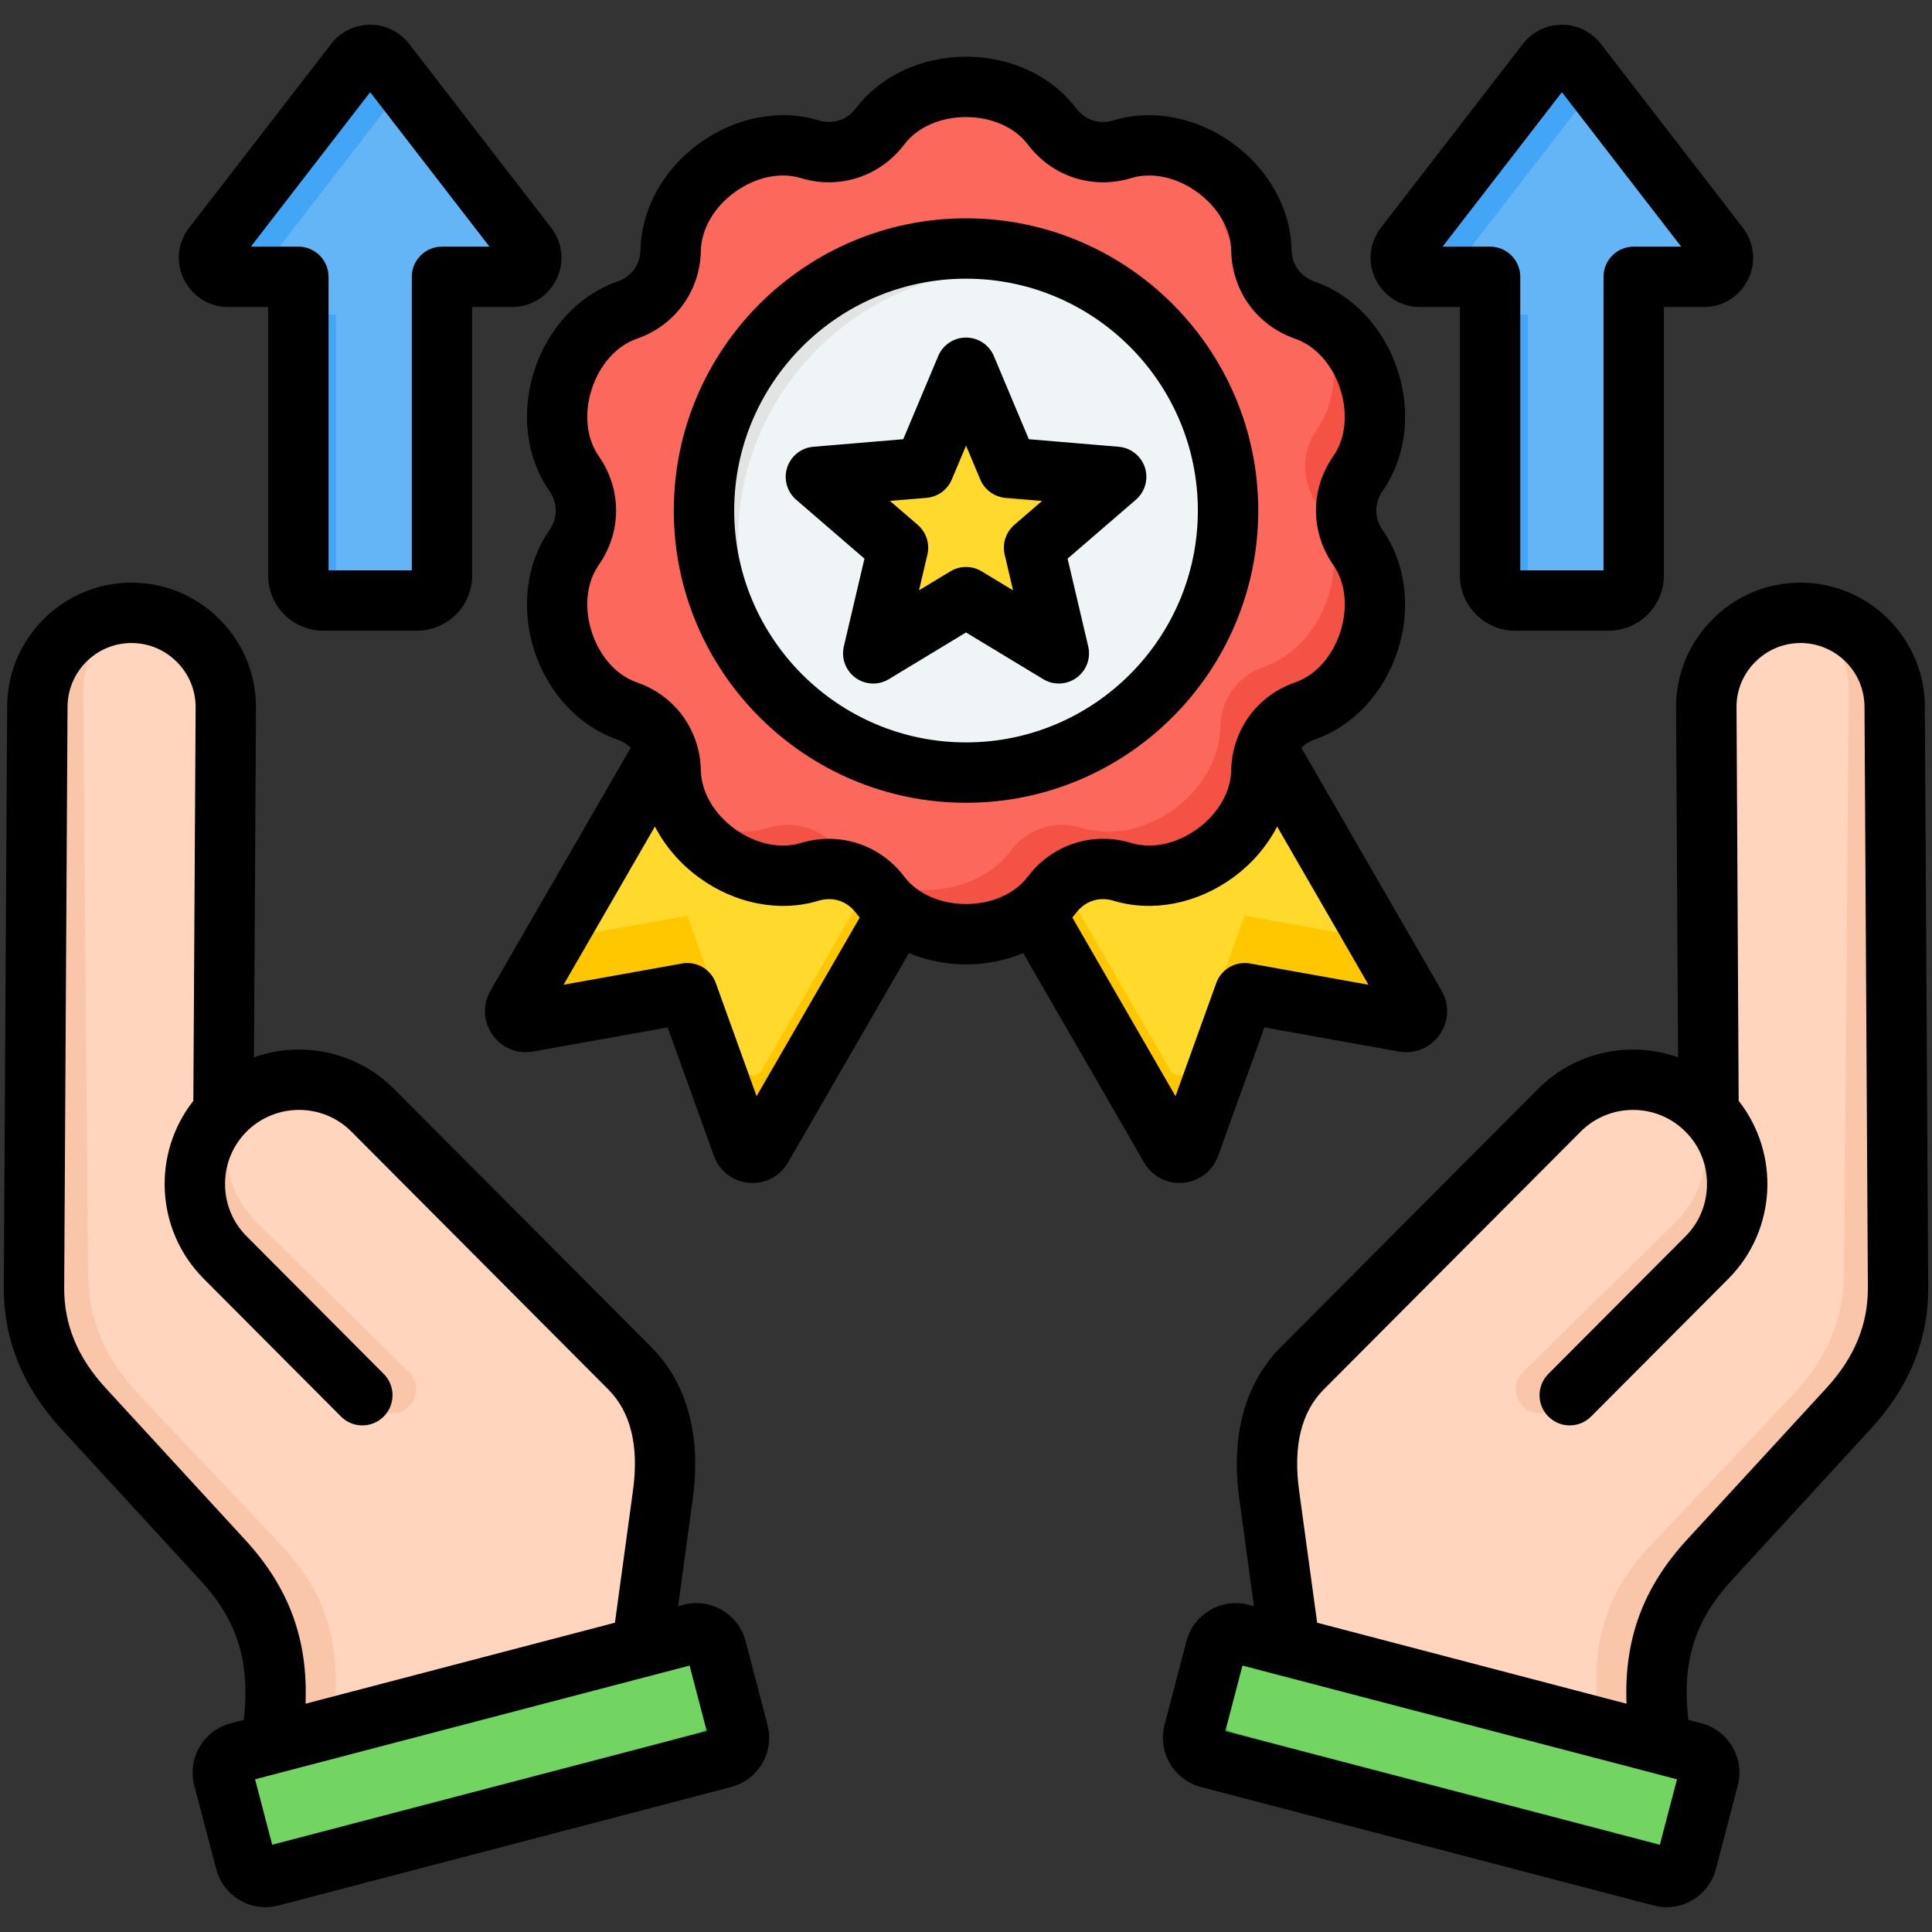 <?xml version="1.0" encoding="UTF-8"?>
<svg xmlns="http://www.w3.org/2000/svg" id="Layer_1" height="512" viewBox="0 0 512 512" width="512" data-name="Layer 1">
  <rect x="0" y="0" width="512" height="512" fill="#333333" stroke="none"/>
  <g fill-rule="evenodd">
    <g>
      <g>
        <path d="m342.158 447.676 97.938 27.12c-1.332-8.159-2.122-15.218-2.3-21.468-.419-7.454.318-14.34 2.546-20.851 2.284-6.949 6.143-12.936 11.812-18.937.006-.006.012-.013.018-.019l37.626-39.802c8.568-9.063 13.435-19.456 13.539-31.93l1.288-154.154c.115-13.755-11.046-25.101-24.802-25.218-13.755-.116-25.105 11.046-25.219 24.801l-.898 107.354c-.165-.179-.334-.356-.505-.531-10.612-10.877-28.249-11.094-39.126-.482l-69.138 67.46c-7.686 9.831-10.801 21.029-9.286 33.417l6.507 53.243z" fill="#ffd6bd"></path>
        <path d="m443.828 324.121c9.352-9.133 10.83-23.412 4.329-34.156 1.802 1.132 3.498 2.488 5.045 4.073 10.627 10.892 10.418 28.505-.481 39.125-13.469 13.124-26.802 26.359-40.212 39.548-2.496 2.455-6.546 2.421-9.001-.075s-2.421-6.546.075-9.001c13.383-13.162 26.737-26.322 40.246-39.514z" fill="#f9c6aa"></path>
        <path d="m425.419 470.731 14.677 4.065c-1.332-8.159-2.122-15.218-2.3-21.468-.419-7.454.318-14.34 2.546-20.851 2.284-6.949 6.143-12.936 11.812-18.937.006-.006.012-.013.018-.019l37.626-39.802c8.568-9.063 13.435-19.456 13.539-31.93l1.288-154.154c.115-13.755-11.046-25.101-24.803-25.218-.412-.004-.821.004-1.228.02 6.885 4.518 11.427 12.332 11.354 21.133l-1.288 154.155c-.104 12.474-4.971 22.867-13.538 31.93l-37.627 39.802c-.006.007-.012.013-.018.019-5.67 6.002-9.528 11.988-11.812 18.937-2.229 6.511-2.965 13.397-2.546 20.851.178 6.251.968 13.309 2.3 21.468z" fill="#f9c6aa"></path>
        <path d="m327.646 431.339 119.719 33.151c2.921.809 4.648 3.859 3.84 6.779l-6.127 22.126c-.809 2.92-3.858 4.647-6.779 3.838l-119.719-33.151c-2.921-.809-4.648-3.859-3.839-6.779l6.127-22.127c.808-2.92 3.858-4.647 6.779-3.838z" fill="#72d561"></path>
        <path d="m327.646 431.34 1.394.386-5.738 20.721c-.808 2.919.918 5.97 3.839 6.779l118.325 32.765-.389 1.405c-.809 2.919-3.858 4.647-6.779 3.838l-119.719-33.151c-2.922-.809-4.648-3.859-3.84-6.779l6.127-22.126c.809-2.919 3.858-4.647 6.78-3.838z" fill="#42c345"></path>
      </g>
      <g>
        <path d="m169.841 447.676-97.938 27.12c1.332-8.159 2.122-15.218 2.3-21.468.419-7.454-.318-14.34-2.546-20.851-2.284-6.949-6.143-12.936-11.812-18.937-.006-.006-.012-.013-.018-.019l-37.626-39.802c-8.568-9.063-13.435-19.456-13.539-31.93l-1.288-154.154c-.115-13.755 11.046-25.101 24.802-25.218 13.755-.116 25.105 11.046 25.219 24.801l.898 107.354c.165-.179.334-.356.505-.531 10.612-10.877 28.249-11.094 39.126-.482l69.137 67.46c7.686 9.831 10.801 21.029 9.286 33.417l-6.507 53.243z" fill="#ffd6bd"></path>
        <path d="m68.172 324.121c-9.352-9.133-10.83-23.412-4.329-34.156-1.802 1.132-3.498 2.488-5.045 4.073-10.627 10.892-10.418 28.505.481 39.125 13.469 13.124 26.802 26.359 40.212 39.548 2.496 2.455 6.546 2.421 9.001-.075s2.421-6.546-.075-9.001c-13.383-13.162-26.737-26.322-40.246-39.514z" fill="#f9c6aa"></path>
        <path d="m86.581 470.731-14.678 4.065c1.332-8.159 2.122-15.218 2.3-21.468.419-7.454-.318-14.34-2.546-20.851-2.284-6.949-6.143-12.936-11.812-18.937-.006-.006-.012-.013-.018-.019l-37.626-39.802c-8.568-9.063-13.435-19.456-13.539-31.93l-1.288-154.154c-.115-13.755 11.046-25.101 24.803-25.218.412-.004.821.004 1.228.02-6.885 4.518-11.427 12.332-11.354 21.133l1.288 154.155c.104 12.474 4.971 22.867 13.538 31.93l37.627 39.802c.006.007.012.013.018.019 5.67 6.002 9.528 11.988 11.812 18.937 2.229 6.511 2.965 13.397 2.546 20.851-.178 6.251-.968 13.309-2.3 21.468z" fill="#f9c6aa"></path>
        <path d="m184.353 431.339-119.719 33.151c-2.921.809-4.648 3.859-3.84 6.779l6.127 22.126c.809 2.92 3.858 4.647 6.779 3.838l119.719-33.151c2.921-.809 4.648-3.859 3.839-6.779l-6.127-22.127c-.808-2.92-3.858-4.647-6.779-3.838z" fill="#72d561"></path>
        <path d="m184.353 431.34-1.394.386 5.738 20.721c.808 2.919-.918 5.97-3.839 6.779l-118.325 32.765.389 1.405c.809 2.919 3.858 4.647 6.779 3.838l119.719-33.151c2.922-.809 4.648-3.859 3.84-6.779l-6.127-22.126c-.809-2.919-3.858-4.647-6.78-3.838z" fill="#42c345"></path>
      </g>
      <g>
        <path d="m256.001 210.36-54.098 93.7c-1.223 2.119-4.357 1.84-5.187-.462l-14.565-40.382-42.254 7.578c-2.408.431-4.216-2.142-2.993-4.261l61.548-106.605 66.987 22.7 40.625-35.664 69.033 119.569c1.223 2.118-.585 4.692-2.993 4.261l-42.254-7.578-14.565 40.382c-.83 2.301-3.964 2.58-5.187.462l-54.098-93.7z" fill="#ffda2d"></path>
        <path d="m256.001 210.36-54.098 93.7c-1.223 2.119-4.357 1.84-5.187-.462l-14.565-40.382-42.254 7.578c-2.408.431-4.216-2.142-2.993-4.261l10.143-17.568 35.104-6.296 14.565 40.382c.831 2.301 3.964 2.58 5.187.461l54.098-93.7 54.098 93.7c1.223 2.119 4.356 1.839 5.187-.461l14.565-40.382 35.104 6.296 10.143 17.568c1.223 2.118-.585 4.692-2.993 4.261l-42.254-7.578-14.565 40.382c-.83 2.301-3.964 2.58-5.187.462z" fill="#ffc700"></path>
        <path d="m345.824 188.412c16.49-5.709 24.045-28.96 14.06-43.271-4.201-6.021-4.202-13.646 0-19.667 9.986-14.311 2.431-37.563-14.059-43.273-6.938-2.402-11.42-8.57-11.561-15.91-.333-17.448-20.112-31.818-36.809-26.745-7.024 2.135-14.277-.221-18.705-6.077-10.525-13.919-34.973-13.92-45.499-.001-4.428 5.856-11.68 8.213-18.704 6.078-16.697-5.074-36.476 9.295-36.81 26.743-.14 7.34-4.622 13.51-11.559 15.911-16.491 5.709-24.046 28.96-14.061 43.272 4.201 6.021 4.202 13.646 0 19.667-9.986 14.311-2.431 37.563 14.059 43.273 6.938 2.402 11.421 8.571 11.561 15.911.333 17.447 20.112 31.818 36.809 26.744 7.024-2.135 14.277.221 18.705 6.077 10.525 13.92 34.974 13.92 45.499 0 4.428-5.856 11.68-8.212 18.704-6.077 16.697 5.074 36.476-9.296 36.81-26.744.14-7.341 4.622-13.509 11.56-15.911z" fill="#fc685b"></path>
        <path d="m345.824 188.412c16.49-5.709 24.045-28.96 14.06-43.272-4.201-6.021-4.202-13.646 0-19.667 9.122-13.074 3.605-33.607-9.99-41.412 4.791 9.307 5.122 21.125-.874 29.719-4.201 6.021-4.2 13.647 0 19.667 9.985 14.312 2.43 37.562-14.06 43.272-6.938 2.402-11.42 8.571-11.56 15.911-.334 17.447-20.113 31.818-36.81 26.744-7.024-2.135-14.276.221-18.704 6.077-10.526 13.919-34.974 13.919-45.499 0-4.428-5.856-11.681-8.211-18.705-6.077-7.75 2.355-16.163.519-22.988-3.867 6.176 11.771 20.935 19.485 33.852 15.56 7.025-2.135 14.277.221 18.705 6.077 10.525 13.92 34.974 13.92 45.499 0 4.428-5.856 11.68-8.213 18.704-6.077 16.697 5.074 36.476-9.296 36.81-26.744.14-7.341 4.622-13.509 11.561-15.911zm-10.988-117.948c-.349-1.333-.545-2.73-.573-4.174-.179-9.349-5.942-17.813-13.821-22.877 1.807 3.444 2.881 7.235 2.957 11.184.139 7.296 4.57 13.435 11.437 15.867zm-183.593 104.396c3.187 6.191 8.346 11.272 14.933 13.553l.124.044c-1.426-5.446-5.415-9.807-10.988-11.737-1.426-.493-2.783-1.121-4.069-1.86z" fill="#f35244"></path>
        <path d="m256 207.171c39.582 0 71.864-32.283 71.864-71.865s-32.283-71.865-71.864-71.865-71.864 32.283-71.864 71.865 32.283 71.865 71.864 71.865z" fill="#eff4f7"></path>
        <path d="m256 63.442c17.986 0 34.428 6.607 47.032 17.527-10.504-6.01-22.67-9.447-35.639-9.447-39.69 0-71.865 32.175-71.865 71.865 0 21.704 9.622 41.161 24.832 54.338-21.642-12.383-36.226-35.696-36.226-62.417 0-39.69 32.175-71.865 71.865-71.865z" fill="#e2e3e3"></path>
        <path d="m256 97.464c3.714 8.834 7.428 17.669 11.141 26.503 9.55.802 19.1 1.604 28.649 2.406-7.254 6.262-14.509 12.524-21.763 18.786 2.189 9.33 4.377 18.66 6.565 27.99-8.197-4.965-16.394-9.929-24.592-14.893-8.197 4.964-16.394 9.928-24.591 14.893 2.188-9.33 4.377-18.66 6.565-27.99-7.254-6.262-14.509-12.524-21.763-18.786 9.55-.802 19.1-1.604 28.649-2.406 3.714-8.834 7.428-17.669 11.141-26.503z" fill="#ffda2d"></path>
        <path d="m256 97.464c3.714 8.834 7.428 17.669 11.141 26.503 9.55.802 19.1 1.604 28.649 2.406l-8.759 7.561-21.75-1.827c-3.714-8.834-7.428-17.669-11.141-26.503-3.713 8.834-7.427 17.669-11.141 26.503l-18.36 1.542-8.429-7.276c9.55-.802 19.1-1.604 28.649-2.406 3.714-8.834 7.428-17.669 11.141-26.503zm19.302 53.129 5.29 22.556-4.393-2.66-4.032-17.19zm-43.836 22.522-.058.035 4.664-19.886.041.035z" fill="#ffc700"></path>
      </g>
      <g>
        <path d="m79.062 73.365h-18.596c-4.114.002-6.631-4.739-3.999-8.143l37.625-48.69c2.026-2.621 5.972-2.621 7.997 0l37.625 48.69c2.632 3.405.113 8.146-4.001 8.143h-18.595v79.163c0 3.647-2.975 6.621-6.622 6.621h-24.811c-3.647 0-6.622-2.977-6.622-6.621v-79.163z" fill="#64b5f6"></path>
        <path d="m67.901 73.365h-7.435c-4.114.002-6.631-4.739-3.999-8.143l37.625-48.69c2.026-2.621 5.972-2.621 7.997 0l6.212 8.039c-1.562-.065-3.149.589-4.21 1.961zm21.161 85.785h-3.378c-3.647 0-6.622-2.978-6.622-6.622v-69.163h10z" fill="#42a5f5"></path>
      </g>
      <g>
        <path d="m394.882 73.365h-18.596c-4.114.002-6.631-4.739-3.999-8.143l37.624-48.69c2.026-2.621 5.972-2.621 7.997 0l37.625 48.69c2.632 3.405.113 8.146-4.001 8.143h-18.595v79.163c0 3.647-2.975 6.621-6.622 6.621h-24.811c-3.647 0-6.622-2.977-6.622-6.621z" fill="#64b5f6"></path>
        <path d="m383.721 73.365h-7.435c-4.114.002-6.631-4.739-3.999-8.143l37.624-48.69c2.026-2.621 5.972-2.621 7.997 0l6.212 8.039c-1.562-.065-3.149.589-4.209 1.961zm21.161 85.785h-3.378c-3.647 0-6.622-2.978-6.622-6.622v-69.163h10z" fill="#42a5f5"></path>
      </g>
    </g>
    <path d="m98.099 24.435 31.619 40.929h-12.588c-4.419 0-7.999 3.58-7.999 7.999v77.778h-22.064v-77.778c0-2.127-.84-4.16-2.339-5.66-1.5-1.5-3.542-2.339-5.66-2.339h-12.588l31.619-40.929zm-37.633 56.928h10.602v71.161c0 8.06 6.56 14.621 14.621 14.621h24.818c8.061 0 14.621-6.56 14.621-14.621v-71.161h10.588c5.033 0 9.518-2.806 11.739-7.33 2.203-4.48 1.66-9.739-1.41-13.711l-37.618-48.687c-2.49-3.221-6.249-5.07-10.329-5.07-4.071 0-7.843 1.849-10.329 5.07l-37.623 48.688c-3.07 3.971-3.608 9.23-1.41 13.711 2.222 4.523 6.711 7.33 11.73 7.33zm353.454-56.928 31.609 40.929h-12.583c-4.419 0-7.999 3.58-7.999 7.999v77.778h-22.059v-77.778c0-4.419-3.58-7.999-8.004-7.999h-12.588l31.624-40.929zm-37.632 56.928h10.598v71.161c0 8.06 6.56 14.621 14.621 14.621h24.818c8.06 0 14.621-6.56 14.621-14.621v-71.161h10.621c4.999 0 9.48-2.806 11.697-7.33 2.217-4.48 1.651-9.739-1.415-13.711l-37.599-48.688c-2.49-3.221-6.264-5.07-10.329-5.07s-7.843 1.849-10.334 5.07l-37.618 48.688c-3.07 3.971-3.608 9.23-1.41 13.711 2.221 4.523 6.712 7.33 11.73 7.33zm-107.483 57.733c-2.259 1.948-3.235 4.985-2.556 7.886l2.221 9.461-8.324-5.037c-1.269-.773-2.698-1.151-4.136-1.151s-2.872.378-4.141 1.151l-8.32 5.037 2.217-9.461c.684-2.9-.297-5.938-2.556-7.886l-7.362-6.353 9.692-.807c2.967-.25 5.547-2.132 6.697-4.872l3.773-8.961 3.768 8.961c1.151 2.74 3.731 4.622 6.702 4.872l9.688.807zm34.604-15.201c-1-3.061-3.731-5.23-6.943-5.499l-23.818-2-9.263-22.04c-1.25-2.972-4.16-4.9-7.376-4.9s-6.131 1.929-7.372 4.9l-9.268 22.04-23.823 2c-3.212.269-5.938 2.438-6.938 5.499-.99 3.056-.061 6.419 2.377 8.532l18.102 15.616-5.461 23.271c-.731 3.141.481 6.41 3.089 8.301 1.391 1.019 3.042 1.528 4.702 1.528 1.429 0 2.868-.391 4.141-1.16l20.451-12.376 20.45 12.376c2.745 1.67 6.235 1.519 8.839-.368 2.608-1.891 3.83-5.16 3.089-8.301l-5.462-23.271 18.102-15.616c2.438-2.113 3.368-5.476 2.382-8.532zm-47.4 72.85c33.878 0 61.436-27.572 61.436-61.441s-27.558-61.45-61.436-61.45-61.441 27.567-61.441 61.45 27.558 61.441 61.441 61.441zm77.439-61.441c0-42.712-34.741-77.448-77.439-77.448s-77.444 34.737-77.444 77.448 34.741 77.439 77.444 77.439 77.439-34.737 77.439-77.439zm-49.272 107.851c.33-.391.66-.778.962-1.189 2.42-3.202 6.15-4.424 9.999-3.254 10.22 3.113 22.03.821 31.572-6.108 5.061-3.669 9.06-8.372 11.749-13.56l24.2 41.92-31.393-5.631c-3.825-.679-7.608 1.49-8.938 5.16l-10.81 30.001zm-28.167-3.58c6.806 0 12.928-2.712 16.366-7.264 6.443-8.508 17.191-12.008 27.412-8.909 5.462 1.66 12.013.259 17.512-3.74 5.509-4 8.867-9.796 8.98-15.498.198-10.669 6.848-19.833 16.937-23.318 5.391-1.863 9.862-6.844 11.961-13.324 2.113-6.476 1.42-13.126-1.849-17.809-6.113-8.758-6.113-20.068 0-28.817 3.268-4.683 3.962-11.343 1.849-17.823-2.099-6.466-6.57-11.447-11.961-13.319-10.089-3.49-16.739-12.64-16.937-23.318-.113-5.702-3.471-11.489-8.98-15.503-5.499-4-12.05-5.4-17.512-3.74-10.22 3.113-20.969-.387-27.412-8.909-3.438-4.537-9.56-7.258-16.366-7.258s-12.932 2.712-16.371 7.258c-6.443 8.523-17.191 12.013-27.412 8.909-5.462-1.66-11.998-.26-17.512 3.74-5.509 4.013-8.867 9.801-8.976 15.503-.203 10.678-6.853 19.828-16.941 23.318-5.391 1.872-9.862 6.853-11.961 13.319-2.108 6.48-1.42 13.14 1.849 17.823 6.112 8.749 6.112 20.059 0 28.817-3.269 4.669-3.957 11.333-1.849 17.809 2.099 6.48 6.57 11.461 11.961 13.324 10.088 3.485 16.739 12.649 16.941 23.318.109 5.702 3.467 11.499 8.976 15.498 5.504 3.999 12.05 5.4 17.512 3.74 2.472-.75 4.981-1.108 7.452-1.108 7.721 0 15.079 3.571 19.96 10.018 3.439 4.552 9.56 7.264 16.371 7.264zm-55.512 50.919-10.81-30.001c-1.33-3.669-5.113-5.839-8.938-5.16l-31.392 5.631 24.2-41.92c2.688 5.188 6.688 9.881 11.749 13.56 9.541 6.943 21.342 9.221 31.572 6.108 3.839-1.16 7.579.052 9.999 3.254.311.41.632.797.962 1.189l-27.341 47.339zm113.062 22.959c4.259-.382 7.81-3.118 9.258-7.15l12.272-34.029 35.609 6.391c4.216.759 8.357-.948 10.819-4.452 2.462-3.5 2.66-7.98.509-11.687l-37.161-64.37c.958-.953 2.17-1.702 3.58-2.193 10.103-3.485 18.309-12.277 21.95-23.488 3.65-11.22 2.169-23.148-3.938-31.921-2.302-3.287-2.302-7.221-.009-10.508 6.117-8.763 7.598-20.691 3.948-31.911-3.641-11.22-11.848-19.997-21.95-23.502-3.792-1.306-6.099-4.49-6.178-8.499-.198-10.687-6.018-21.21-15.56-28.138-9.541-6.928-21.342-9.22-31.572-6.112-3.839 1.17-7.579-.047-9.999-3.25-6.443-8.518-17.333-13.607-29.129-13.607s-22.681 5.089-29.133 13.607c-2.42 3.202-6.16 4.419-9.999 3.25-10.221-3.108-22.031-.816-31.572 6.112-9.537 6.928-15.357 17.451-15.56 28.138-.08 4.009-2.387 7.193-6.178 8.499-10.098 3.504-18.309 12.282-21.95 23.502-3.65 11.211-2.17 23.139 3.938 31.911 2.302 3.287 2.302 7.221.014 10.508-6.122 8.773-7.603 20.7-3.952 31.911 3.641 11.22 11.853 20.012 21.95 23.497 1.41.491 2.622 1.24 3.58 2.193l-37.17 64.379c-2.141 3.698-1.938 8.178.519 11.678 2.462 3.504 6.613 5.212 10.824 4.452l35.609-6.391 12.267 34.039c1.453 4.023 4.999 6.759 9.263 7.14.339.033.67.043.995.043 3.882 0 7.414-2.023 9.386-5.443l32.029-55.47c4.636 1.938 9.787 2.99 15.14 2.99 5.348 0 10.499-1.052 15.149-2.99l32.02 55.47c1.967 3.419 5.499 5.443 9.381 5.443.325 0 .655-.009 1-.043zm35.501 116.581 81.986 21.469c-.679-17.14 4.434-30.85 15.994-43.438l37.024-40.259c7.405-8.089 10.989-16.79 10.942-26.61l-.896-153.911c-.047-9.329-7.64-16.88-16.979-16.88 0 0-.047 0-.094.009-4.481.024-8.726 1.821-11.933 5.061-3.207 3.231-4.952 7.499-4.905 11.998l.566 104.261c10.989 13.951 10.093 34.279-2.736 47.16l-36.368 36.5c-3.122 3.132-8.183 3.141-11.31.019-3.132-3.118-3.141-8.178-.024-11.31l36.383-36.5c3.679-3.688 5.66-8.617 5.66-13.89s-2.028-10.178-5.754-13.857c-7.645-7.641-20.097-7.622-27.737.047l-68.072 68.322c-5.947 5.966-8.145 14.97-6.537 26.761l4.792 35.048zm90.815 58.842-115.147-30.142 4.542-17.338 115.147 30.138zm-113.03-48.112h.014zm131.985-21.87c-9.716 10.593-13.159 21.502-11.414 36.892l3.49.91c7.169 1.877 11.508 9.277 9.622 16.479l-5.801 22.172c-1.604 6.056-7.074 10.079-13.069 10.089-1.132 0-2.269-.151-3.41-.453l-119.99-31.407c-7.197-1.882-11.527-9.272-9.64-16.47l5.801-22.181c.91-3.481 3.132-6.4 6.249-8.23 3.108-1.82 6.749-2.32 10.23-1.41l1.41.368-3.891-28.511c-2.287-16.748 1.542-30.657 11.06-40.217l68.072-68.308c10.018-10.06 24.587-12.862 37.161-8.423l-.533-92.617c-.047-8.782 3.334-17.083 9.56-23.351 6.179-6.282 14.432-9.772 23.205-9.81.094 0 .141-.01.189-.01 18.111 0 32.874 14.668 32.968 32.789l.896 153.911c.094 13.847-4.999 26.478-15.187 37.519l-36.977 40.269zm-386.691 69.982-4.542-17.342 115.152-30.138 4.537 17.338zm-7.173-80.811-37-40.259c-7.428-8.089-11.018-16.79-10.956-26.61l.887-153.911c.052-9.329 7.65-16.88 16.97-16.88.033 0 .071 0 .104.009 4.499.024 8.749 1.821 11.947 5.061 3.203 3.231 4.952 7.499 4.924 11.998l-.604 104.261c-10.989 13.951-10.079 34.279 2.759 47.16l36.364 36.5c3.118 3.132 8.178 3.141 11.31.019 3.127-3.118 3.141-8.178.019-11.31l-36.359-36.5c-3.684-3.688-5.702-8.617-5.693-13.89.014-5.259 2.052-10.178 5.74-13.857 7.674-7.641 20.12-7.622 27.761.047l68.072 68.322c5.948 5.966 8.145 14.97 6.537 26.761l-4.787 35.048-81.99 21.469c.679-17.14-4.433-30.85-16.003-43.438zm120.202 32.699h-.014zm12.428-5.839 5.801 22.181c1.891 7.197-2.443 14.588-9.64 16.47l-119.981 31.407c-1.142.302-2.288.443-3.419.443-5.99.009-11.48-4.023-13.06-10.079l-5.811-22.172c-1.877-7.202 2.443-14.602 9.64-16.479l3.481-.91c1.74-15.39-1.688-26.313-11.418-36.892l-37.001-40.269c-10.15-11.041-15.262-23.672-15.182-37.519l.891-153.911c.099-18.12 14.88-32.789 32.968-32.789.061 0 .123.01.189.01 8.782.038 17.031 3.528 23.243 9.81 6.202 6.268 9.588 14.569 9.541 23.351l-.533 92.617c12.574-4.448 27.143-1.637 37.161 8.423l68.072 68.308c9.518 9.56 13.352 23.469 11.06 40.217l-3.891 28.511 1.41-.368c3.481-.91 7.122-.41 10.23 1.41 3.122 1.83 5.339 4.749 6.249 8.23z"></path>
  </g>
</svg>
